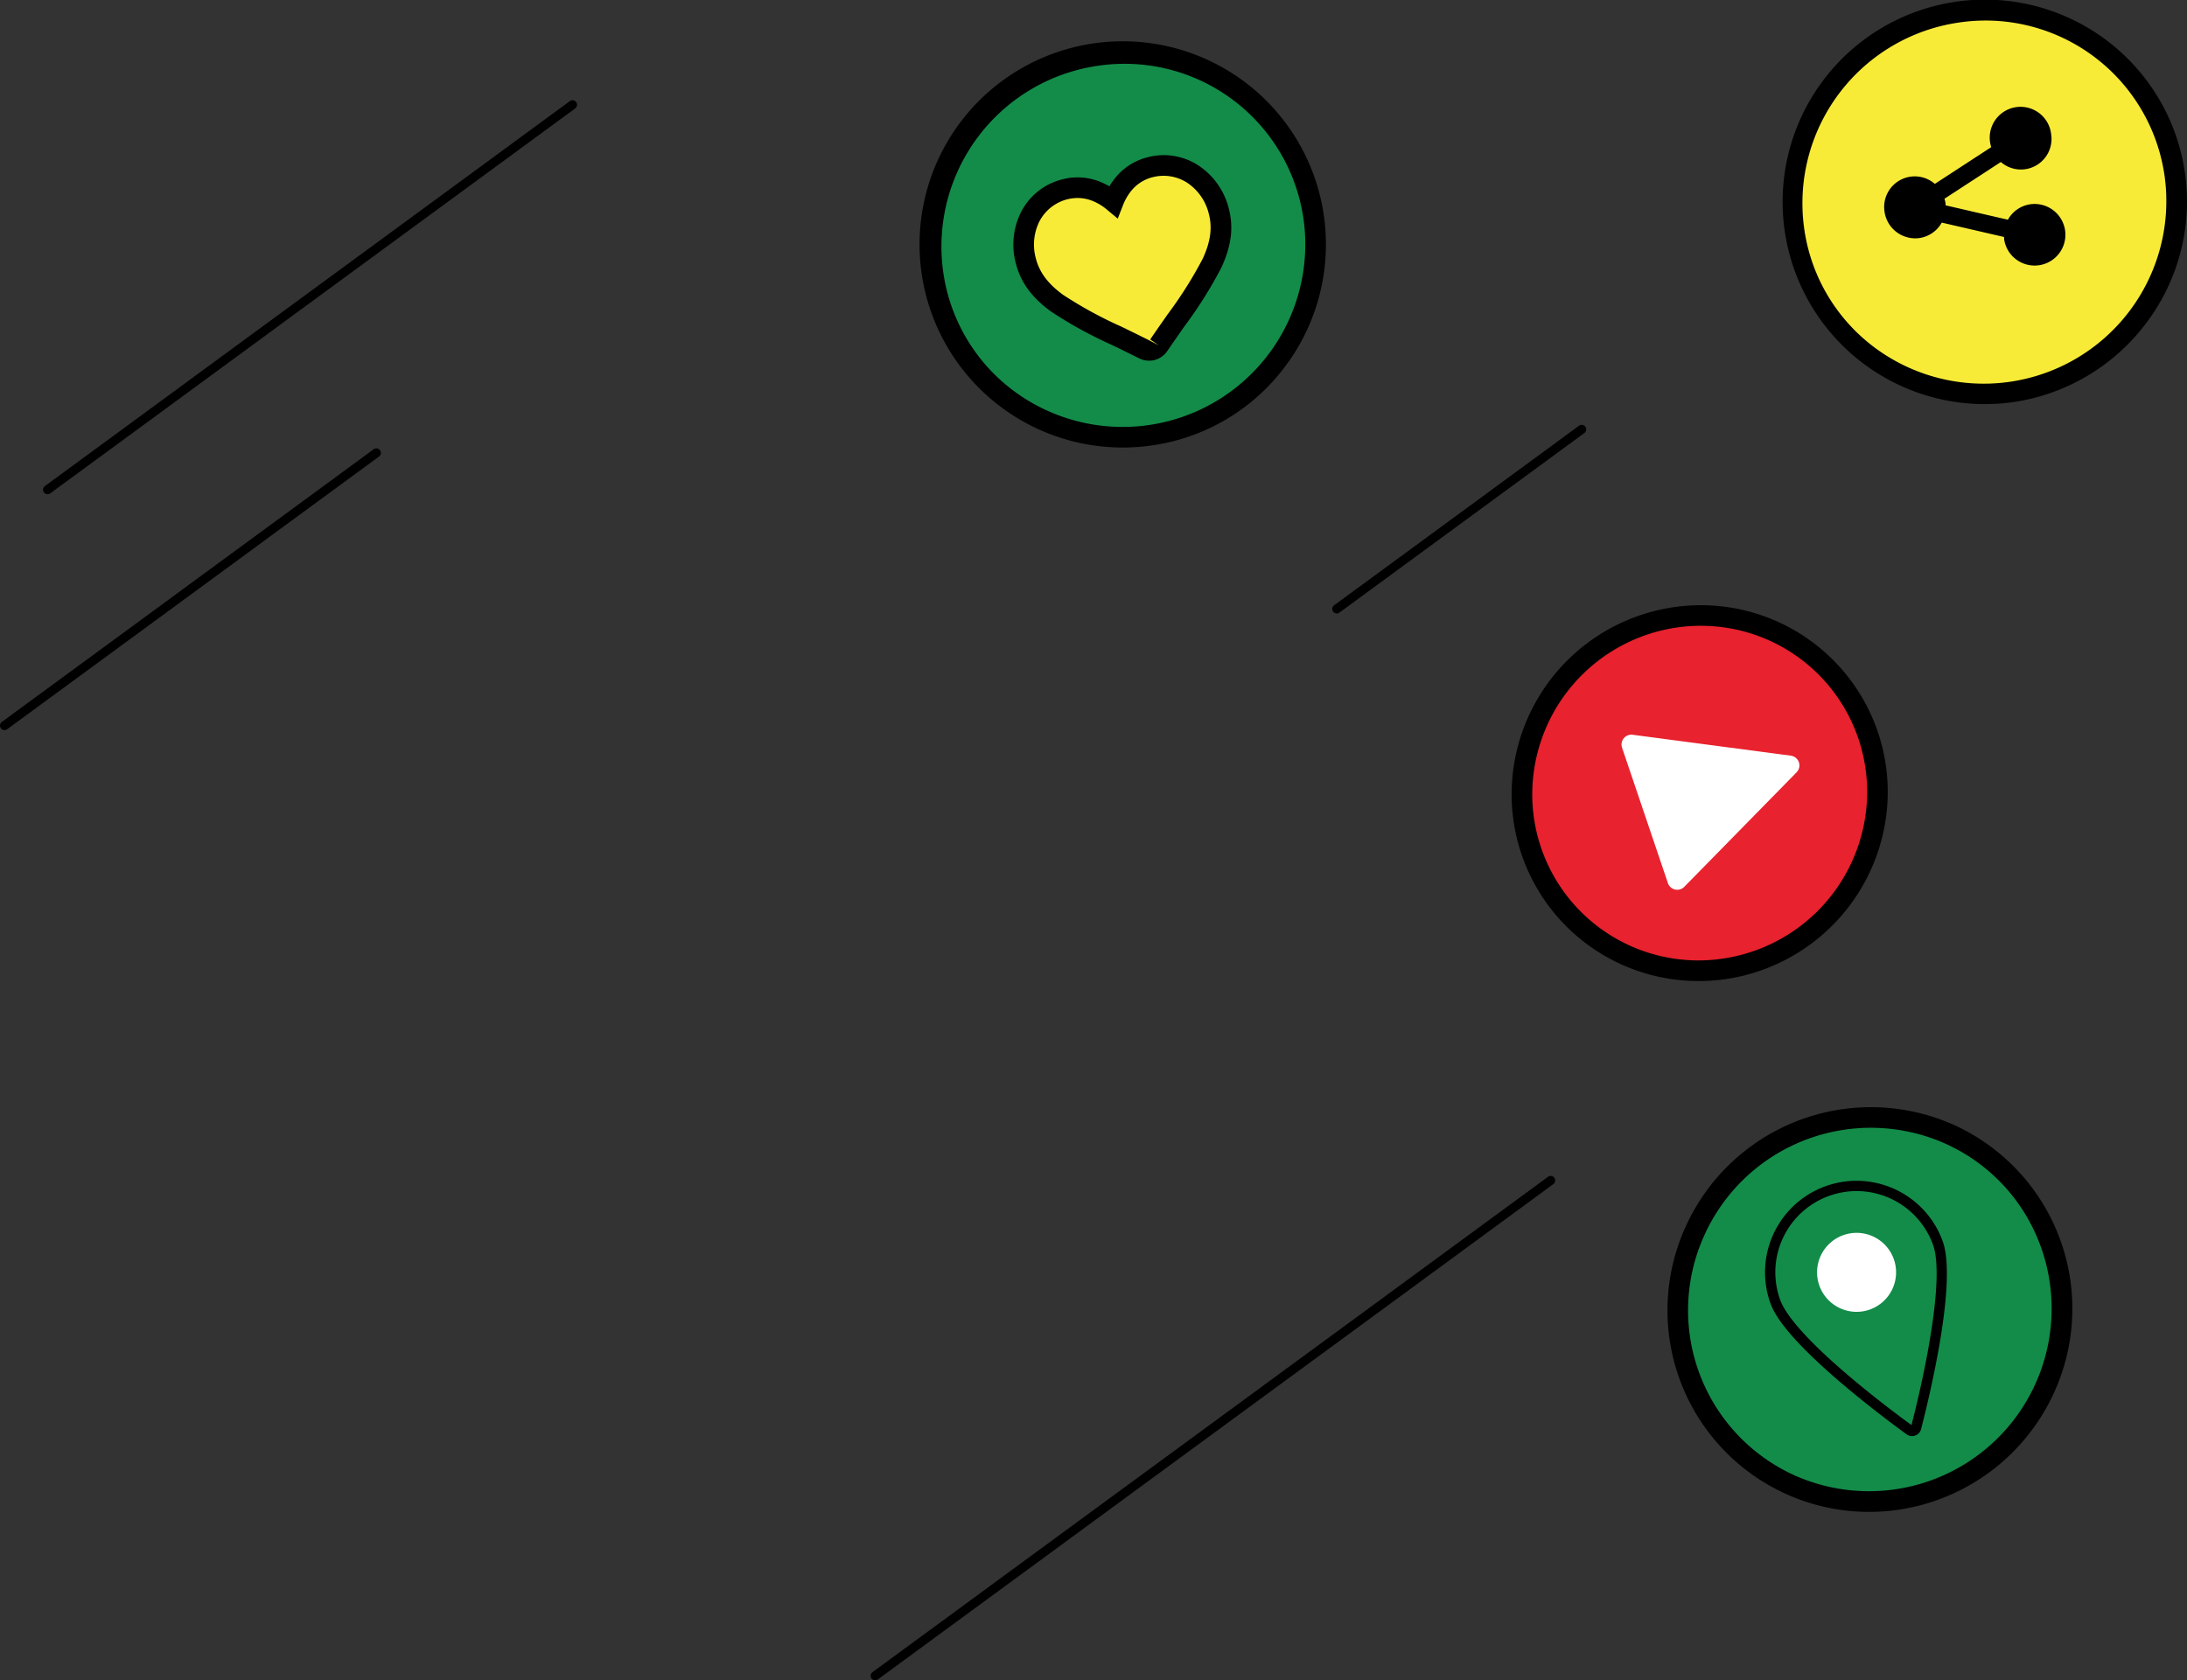 <svg xmlns="http://www.w3.org/2000/svg" xmlns:xlink="http://www.w3.org/1999/xlink" width="420.085" height="322.849" viewBox="0 0 420.085 322.849"><rect x="0" y="0" width="420.085" height="322.849" fill="#333333" stroke="none"/><defs><clipPath id="clip-path"><rect id="Rect&#xE1;ngulo_6157" data-name="Rect&#xE1;ngulo 6157" width="420.085" height="322.849" fill="none"></rect></clipPath></defs><g id="Grupo_78514" data-name="Grupo 78514" transform="translate(-153 -9349)"><g id="Grupo_78513" data-name="Grupo 78513" transform="translate(153 9349)"><g id="Grupo_78512" data-name="Grupo 78512" clip-path="url(#clip-path)"><path id="Trazado_10404" data-name="Trazado 10404" d="M256.9,117.858a.868.868,0,0,1-.639-1.559L303.3,81.8a.868.868,0,1,1,1.027,1.4l-47.039,34.5a.864.864,0,0,1-.388.159"></path><path id="Trazado_10405" data-name="Trazado 10405" d="M9.262,94.951a.868.868,0,0,1-.639-1.559c59.586-43.7,100.835-73.963,100.835-73.963a.868.868,0,1,1,1.027,1.4S69.237,51.09,9.65,94.792a.869.869,0,0,1-.388.159"></path><path id="Trazado_10406" data-name="Trazado 10406" d="M.994,140.27a.868.868,0,0,1-.639-1.559L71.777,86.32a.868.868,0,0,1,1.028,1.4L1.382,140.111a.869.869,0,0,1-.388.159"></path><path id="Trazado_10407" data-name="Trazado 10407" d="M168.234,322.84a.868.868,0,0,1-.639-1.559c74.737-54.812,129.747-95.168,129.747-95.168a.868.868,0,1,1,1.028,1.4s-55.011,40.356-129.748,95.168a.864.864,0,0,1-.388.159"></path><path id="Trazado_10408" data-name="Trazado 10408" d="M193.3,76.52a36.98,36.98,0,1,1,51.783-7.057A36.787,36.787,0,0,1,193.3,76.52" fill="#138c49"></path><path id="Trazado_10409" data-name="Trazado 10409" d="M221.212,85.59A39.028,39.028,0,1,1,246.66,70.667,38.722,38.722,0,0,1,221.212,85.59M210.917,12.635a35.084,35.084,0,0,0-29.781,39.319A34.457,34.457,0,0,0,194.5,74.944a35.081,35.081,0,0,0,55.922-32.589,34.722,34.722,0,0,0-39.508-29.72"></path><path id="Trazado_10410" data-name="Trazado 10410" d="M197.948,41.527a10.28,10.28,0,0,1,6.572-5.149,9.639,9.639,0,0,1,6.346.5,12.321,12.321,0,0,1,2.994,1.85,12.289,12.289,0,0,1,1.714-3.069,9.609,9.609,0,0,1,5.3-3.52,10.307,10.307,0,0,1,8.253,1.308,12,12,0,0,1,5,7.155c.815,3.136.394,6.309-1.326,9.986a80.793,80.793,0,0,1-6.952,11.024c-.992,1.418-2.116,3.025-3.275,4.726a2.247,2.247,0,0,1-2.865.743c-1.842-.925-3.608-1.783-5.166-2.541a81.033,81.033,0,0,1-11.448-6.257c-3.295-2.378-5.21-4.946-6.026-8.082a11.976,11.976,0,0,1,.881-8.677" fill="#f8eb38"></path><path id="Trazado_10411" data-name="Trazado 10411" d="M221.323,69.258a4.214,4.214,0,0,1-2.506-.407c-1.783-.893-3.5-1.728-5.018-2.469a82.618,82.618,0,0,1-11.864-6.489c-3.693-2.666-5.849-5.586-6.784-9.194A13.925,13.925,0,0,1,196.2,40.6a12.226,12.226,0,0,1,7.824-6.134,11.575,11.575,0,0,1,7.623.6,13.735,13.735,0,0,1,1.45.728,12.9,12.9,0,0,1,.912-1.341,11.529,11.529,0,0,1,6.369-4.222,12.183,12.183,0,0,1,9.821,1.56,13.962,13.962,0,0,1,5.841,8.317c.938,3.61.478,7.209-1.447,11.325a81.789,81.789,0,0,1-7.125,11.321l-.33.473c-.9,1.293-1.9,2.725-2.927,4.23a4.232,4.232,0,0,1-2.435,1.713,3.813,3.813,0,0,1-.452.092M205.872,38.122a8.373,8.373,0,0,0-6.178,4.337h0a10,10,0,0,0-.71,7.243c.694,2.666,2.367,4.882,5.269,6.978A79.392,79.392,0,0,0,215.4,62.76c1.66.809,3.389,1.65,5.19,2.553l1.978,1.029-1.639-1.112c1.038-1.523,2.047-2.97,2.96-4.274l.329-.475A79.407,79.407,0,0,0,231,49.751c1.514-3.233,1.9-5.982,1.2-8.651a10.025,10.025,0,0,0-4.156-5.985,8.382,8.382,0,0,0-6.684-1.057,7.677,7.677,0,0,0-4.228,2.815,10.213,10.213,0,0,0-1.434,2.576l-1,2.559L212.6,40.257a10.29,10.29,0,0,0-2.51-1.556,7.733,7.733,0,0,0-4.213-.579"></path><path id="Trazado_10412" data-name="Trazado 10412" d="M358.69,68.209a36.98,36.98,0,1,1,51.783-7.057,36.787,36.787,0,0,1-51.783,7.057" fill="#f8eb38"></path><path id="Trazado_10413" data-name="Trazado 10413" d="M386.6,77.277A38.857,38.857,0,1,1,404.842,7.9a38.771,38.771,0,0,1,7.2,54.452A39.016,39.016,0,0,1,386.6,77.277M376.3,4.325a35.078,35.078,0,0,0-29.781,39.319A34.447,34.447,0,0,0,359.89,66.632a35.081,35.081,0,0,0,55.922-32.59A34.723,34.723,0,0,0,376.3,4.325"></path><path id="Trazado_10414" data-name="Trazado 10414" d="M389.963,39.252a5.861,5.861,0,0,0-4.278,2.966l-11.966-2.764c-.01-.151,0-.3-.02-.452a5.972,5.972,0,0,0-.2-.816l10.828-7.057a5.88,5.88,0,0,0,9.665-5.349,5.919,5.919,0,1,0-11.511,2.493L371.65,35.33a5.879,5.879,0,0,0-9.664,5.349,5.955,5.955,0,0,0,6.711,5.057,5.861,5.861,0,0,0,4.278-2.966l11.966,2.764c.01.151,0,.3.02.452a5.917,5.917,0,1,0,5-6.734"></path><path id="Trazado_10415" data-name="Trazado 10415" d="M292.358,151.621a34.371,34.371,0,0,1,35.092-33.35,33.9,33.9,0,0,1,33.164,34.888,34.371,34.371,0,0,1-35.092,33.35,33.9,33.9,0,0,1-33.164-34.888" fill="#e8222e"></path><path id="Trazado_10416" data-name="Trazado 10416" d="M331.5,188.124a36.212,36.212,0,0,1-6.027.364,35.88,35.88,0,0,1-35.1-36.924,36.373,36.373,0,0,1,37.115-35.272,35.882,35.882,0,0,1,35.1,36.924,36.424,36.424,0,0,1-31.09,34.908m-9.464-67.55a32.447,32.447,0,0,0-27.7,31.1,31.919,31.919,0,0,0,31.226,32.854A32.44,32.44,0,0,0,358.634,153.1a31.918,31.918,0,0,0-31.228-32.853,32.374,32.374,0,0,0-5.366.325"></path><path id="Trazado_10417" data-name="Trazado 10417" d="M320.377,169.682l-8.81-26.022a1.894,1.894,0,0,1,2.042-2.484l30.383,4.019a1.891,1.891,0,0,1,1.1,3.2l-21.574,22a1.89,1.89,0,0,1-3.142-.716" fill="#fff"></path><path id="Trazado_10418" data-name="Trazado 10418" d="M344.37,285.489a36.98,36.98,0,1,1,48.6-19.222,36.789,36.789,0,0,1-48.6,19.222" fill="#138c49"></path><path id="Trazado_10419" data-name="Trazado 10419" d="M364.521,290.1a38.731,38.731,0,0,1-40.942-53.951,39.052,39.052,0,0,1,51.2-20.246,38.764,38.764,0,0,1,20,51.152A39.126,39.126,0,0,1,364.521,290.1m-19.363-6.428a35.082,35.082,0,0,0,46.519-45.006A34.471,34.471,0,0,0,373.2,219.536a35.09,35.09,0,0,0-46,18.2,34.808,34.808,0,0,0,17.952,45.937"></path><path id="Trazado_10420" data-name="Trazado 10420" d="M372.234,238.854c2.727,7.592-2.82,30.185-4.188,35.488a.794.794,0,0,1-1.238.444c-3.173-2.307-13.635-10.087-20.323-17.106-2.653-2.785-4.713-5.45-5.487-7.607a16.595,16.595,0,0,1,31.236-11.219" fill="#138c49"></path><path id="Trazado_10421" data-name="Trazado 10421" d="M367.534,275.91a1.782,1.782,0,0,1-1.307-.323c-3.094-2.248-13.707-10.135-20.459-17.226-3.076-3.229-4.941-5.832-5.7-7.954a17.584,17.584,0,0,1,33.1-11.89c2.776,7.73-2.481,29.564-4.16,36.07a1.776,1.776,0,0,1-1.121,1.236,1.915,1.915,0,0,1-.349.087m-13.126-46.9a15.923,15.923,0,0,0-3.066.765,15.6,15.6,0,0,0-9.414,19.963c.659,1.832,2.433,4.274,5.273,7.258,6.48,6.8,16.632,14.395,19.958,16.819,3.353-13.071,6.182-28.947,4.144-34.627a15.616,15.616,0,0,0-16.9-10.178"></path><path id="Trazado_10422" data-name="Trazado 10422" d="M363.757,241.9a7.588,7.588,0,1,1-9.706-4.576,7.587,7.587,0,0,1,9.706,4.576" fill="#fff"></path></g></g></g></svg>